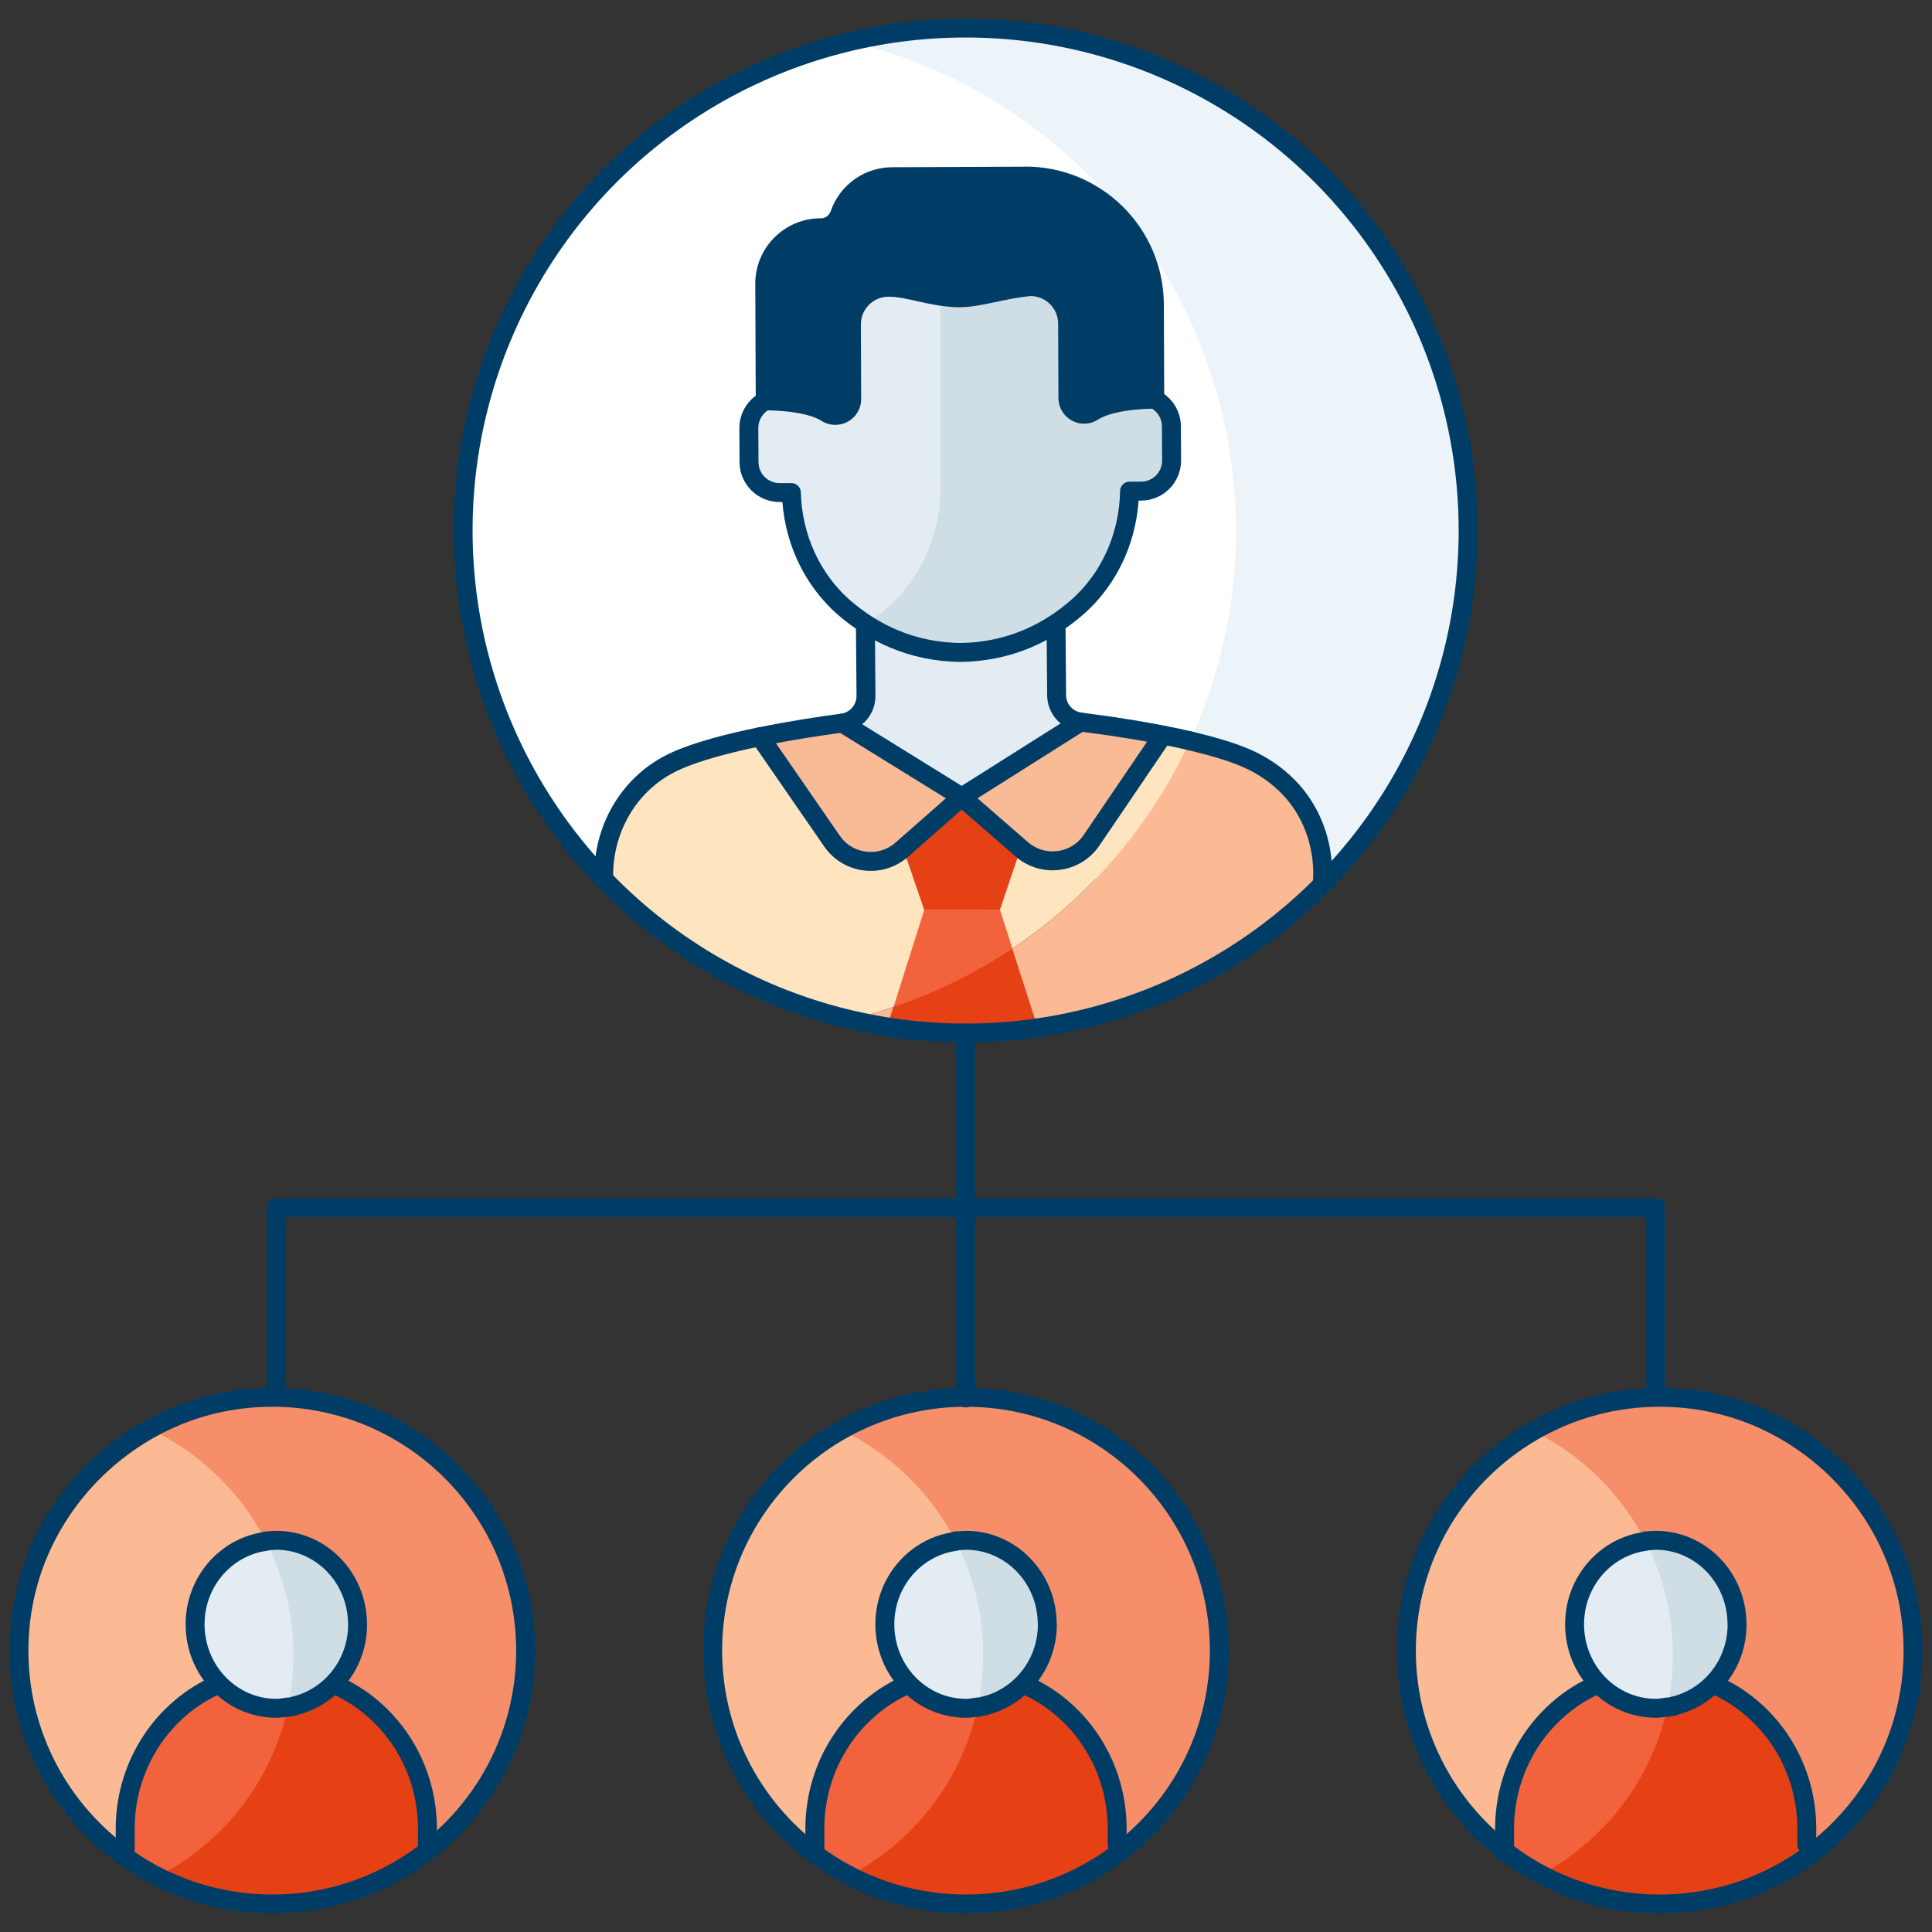 <svg xmlns="http://www.w3.org/2000/svg" id="Ebene_1" data-name="Ebene 1" viewBox="0 0 204 204"><rect x="0" y="0" width="204" height="204" fill="#333333" stroke="none"/><defs><style>      .cls-1 {        fill: #e64115;      }      .cls-2 {        fill: #cfdde5;      }      .cls-3 {        fill: #ffe4c0;      }      .cls-4 {        fill: #f68e69;      }      .cls-5 {        fill: #003d66;      }      .cls-5, .cls-6 {        stroke: #003d66;        stroke-linecap: round;        stroke-linejoin: round;        stroke-width: 2px;      }      .cls-6 {        fill: none;      }      .cls-7 {        fill: #f2633d;      }      .cls-8 {        fill: #fff;      }      .cls-9 {        fill: #edf4f9;      }      .cls-10 {        fill: #f9bb95;      }      .cls-11 {        fill: #e2ecf2;      }      .cls-12 {        fill: #fbb994;      }    </style></defs><g><path class="cls-8" d="M63.74,92.82h52.5c9.13-9.57,14.74-22.53,14.74-36.8,0-25.07-17.31-46.09-40.62-51.79-23.72,5.29-41.46,26.47-41.46,51.79,0,14.29,5.65,27.26,14.84,36.8h0Z"></path><g><g><g><path class="cls-9" d="M130.51,56.02c0,7.93-1.74,15.45-4.86,22.2,2.28.53,4.42,1.16,6.05,1.87,1.64.72,3.08,1.73,4.3,2.95,2.49,2.5,3.75,5.98,3.66,9.51,0,.28-.02.55-.03.83,0,0,0,0,0,0,9.51-9.59,15.39-22.79,15.39-37.37,0-29.3-23.76-53.06-53.06-53.06-4.22,0-8.32.49-12.26,1.43,23.39,5.53,40.8,26.55,40.8,51.63h0Z"></path><g><g><g><g><g><path class="cls-11" d="M114.09,76.24c-1.44-.18-2.52-1.4-2.52-2.85l-.06-13.18-20.13.08.06,13.18c0,1.45-1.06,2.67-2.5,2.87,0,0-3.72,12.71,12.63,12.64,16.35-.07,12.52-12.74,12.52-12.74h0Z"></path><path class="cls-11" d="M120.45,41.8h-1.22s0-1.43,0-1.43v-3.42c-.03-4.83-2.04-9.49-5.71-12.63-2.88-2.46-6.92-4.6-12.24-4.63-5.32.08-9.35,2.25-12.2,4.73-3.64,3.16-5.61,7.85-5.59,12.68v3.42s.02,1.43.02,1.43h-1.22c-1.79.01-3.23,1.47-3.22,3.25l.02,3.58c0,1.79,1.46,3.23,3.25,3.22h1.22c.12,4.69,2.11,9.19,5.69,12.25,2.88,2.46,6.92,4.6,12.24,4.63,5.32-.08,9.35-2.25,12.2-4.73,3.55-3.08,5.5-7.61,5.58-12.3h1.22c1.79-.01,3.23-1.47,3.22-3.25l-.02-3.58c0-1.78-1.46-3.23-3.25-3.22h0Z"></path><path class="cls-2" d="M123.69,45.02c0-1.79-1.46-3.23-3.25-3.22h-1.22s0-1.43,0-1.43v-3.42c-.03-4.83-2.04-9.49-5.71-12.63-2.88-2.46-6.92-4.6-12.24-4.63-.68.01-1.35.06-1.99.13l.03,32.02c-.08,4.69-2.03,9.22-5.58,12.3-.7.61-1.47,1.19-2.3,1.74,2.63,1.7,5.96,2.97,10.05,3,5.32-.08,9.35-2.25,12.2-4.73,3.55-3.08,5.5-7.61,5.58-12.3h1.22c1.79-.01,3.23-1.47,3.22-3.25l-.02-3.58Z"></path><path class="cls-3" d="M89.71,107.65c16-3.78,29.2-14.81,35.95-29.43-4.17-.97-8.79-1.63-11.56-1.98l-12.54,7.92-12.61-7.81c-4.28.57-12.98,1.93-17.57,4-.19.09-.38.17-.56.27-4.54,2.29-7.21,7.12-7.06,12.2,6.96,7.23,15.95,12.49,26.06,14.86-.03,0-.06-.02-.09-.02h0Z"></path><path class="cls-12" d="M139.63,93.39c0-.28.02-.55.03-.83.09-3.53-1.18-7-3.66-9.51-1.21-1.22-2.66-2.23-4.3-2.95-1.63-.72-3.77-1.34-6.05-1.87-6.75,14.62-19.95,25.65-35.95,29.43.03,0,.06.02.09.02,1.3.31,2.54.55,3.88.76l1.01-.26,14.18.05.72.31c11.66-1.69,22.12-7.17,30.04-15.15h0Z"></path></g><path class="cls-5" d="M108.23,18.6l-14.04.06c-2.56.01-4.73,1.66-5.52,3.94-.3.85-1.06,1.44-1.96,1.45h-.07c-3.27.01-5.91,2.67-5.89,5.94l.05,12.34s4.42-.07,6.49,1.27c.36.23.8.31,1.22.23h.02c.82-.16,1.41-.87,1.4-1.71l-.03-7.86c0-2.16,1.73-3.92,3.9-3.93,2.15-.02,4.6,1.09,7.49,1.11,2.05.02,4.7-.94,7.5-1.18,2.17-.01,3.93,1.74,3.94,3.9l.03,7.86c0,.83.6,1.54,1.41,1.69.44.08.88-.02,1.25-.26,2.08-1.34,6.51-1.3,6.51-1.3l-.04-10c-.03-7.52-6.15-13.59-13.67-13.56Z"></path></g><g><g><path class="cls-4" d="M80.24,77.79l7.61,11.02c1.69,2.45,5.14,2.87,7.37.91l6.32-5.56-12.61-7.81c-2.15.29-5.4.77-8.7,1.45h0Z"></path><path class="cls-4" d="M122.8,77.62l-7.54,11.1c-1.67,2.46-5.12,2.91-7.37.96l-6.34-5.51,12.54-7.92c2.15.27,5.41.73,8.71,1.37Z"></path></g><g><path class="cls-10" d="M80.24,77.79l7.61,11.02c1.69,2.45,5.14,2.87,7.37.91l6.32-5.56-12.61-7.81c-2.15.29-5.4.77-8.7,1.45h0Z"></path><path class="cls-10" d="M122.8,77.62l-7.54,11.1c-1.67,2.46-5.12,2.91-7.37.96l-6.34-5.51,12.54-7.92c2.15.27,5.41.73,8.71,1.37Z"></path></g></g></g><path class="cls-7" d="M106.9,100.16l-1.32-4.11-7.99.03-3.24,10.25c4.48-1.5,8.69-3.59,12.55-6.17h0Z"></path><path class="cls-1" d="M93.68,108.43c2.7.42,5.46.64,8.28.64,2.56,0,5.07-.18,7.53-.53h.09s-2.7-8.39-2.7-8.39c-3.86,2.58-8.07,4.66-12.55,6.17l-.67,2.11Z"></path></g><path class="cls-1" d="M107.76,89.57l-6.21-5.4s-6.17,5.42-6.18,5.43l2.22,6.49,7.99-.03s2.2-6.48,2.18-6.48h0Z"></path></g></g><g><path class="cls-12" d="M104.39,174.72c0-9.8-5.15-18.4-12.89-23.24-.52-.32-1.16-.35-1.7-.07-8.39,4.4-14.11,13.18-14.11,23.31s5.72,18.91,14.11,23.31c.54.28,1.19.26,1.7-.07,7.74-4.84,12.89-13.44,12.89-23.24Z"></path><path class="cls-4" d="M102,148.4c-2.78,0-5.46.43-7.98,1.24,0,0,0,0,0,0-1.49.47-2.92,1.08-4.28,1.8,8.35,4.41,14.05,13.18,14.05,23.28s-5.7,18.87-14.05,23.28c1.36.72,2.79,1.32,4.28,1.8,0,0,0,0,0,0,2.52.8,5.2,1.24,7.98,1.24,14.53,0,26.32-11.78,26.32-26.32s-11.78-26.32-26.32-26.32Z"></path><g><path class="cls-7" d="M104.31,176.76c-.75-.11-1.53-.17-2.31-.17-8.73,0-15.82,7.26-15.96,16.28v2.79c1.43,1.09,2.97,2.04,4.61,2.82,7.65-4.42,12.98-12.42,13.66-21.72h0Z"></path><path class="cls-1" d="M103.73,176.68c-.68,9.27-6.17,17.2-13.98,21.32,1.36.72,2.79,1.32,4.28,1.8,0,0,0,0,0,0,2.52.8,5.2,1.24,7.98,1.24,6,0,11.53-2.01,15.96-5.39v-2.78c-.13-8.41-6.31-15.29-14.23-16.18h0Z"></path><path class="cls-11" d="M101.59,162.65c-4.55.22-8.17,4.1-8.17,8.86s3.84,8.87,8.58,8.87c.63,0,1.25-.07,1.84-.2.36-1.76.54-3.59.54-5.45,0-4.33-1.01-8.43-2.8-12.07h0Z"></path><path class="cls-2" d="M102,162.64c-.37,0-.74.03-1.09.07,1.85,3.6,2.9,7.68,2.9,12.01,0,1.91-.2,3.77-.59,5.57,4.16-.61,7.37-4.31,7.37-8.78,0-4.9-3.84-8.87-8.58-8.87Z"></path></g></g><g><path class="cls-12" d="M177.21,174.72c0-9.8-5.15-18.4-12.89-23.24-.52-.32-1.16-.35-1.7-.07-8.39,4.4-14.11,13.18-14.11,23.31s5.72,18.91,14.11,23.31c.54.28,1.19.26,1.7-.07,7.74-4.84,12.89-13.44,12.89-23.24Z"></path><path class="cls-4" d="M174.83,148.4c-2.78,0-5.46.43-7.98,1.24,0,0,0,0,0,0-1.49.47-2.92,1.08-4.28,1.8,8.35,4.41,14.05,13.18,14.05,23.28s-5.7,18.87-14.05,23.28c1.36.72,2.79,1.32,4.28,1.8,0,0,0,0,0,0,2.52.8,5.2,1.24,7.98,1.24,14.53,0,26.32-11.78,26.32-26.32s-11.78-26.32-26.32-26.32Z"></path><g><path class="cls-7" d="M177.14,176.76c-.75-.11-1.53-.17-2.31-.17-8.73,0-15.82,7.26-15.96,16.28v2.79c1.43,1.09,2.97,2.04,4.61,2.82,7.65-4.42,12.98-12.42,13.66-21.72h0Z"></path><path class="cls-1" d="M176.56,176.68c-.68,9.27-6.17,17.2-13.98,21.32,1.36.72,2.79,1.32,4.28,1.8,0,0,0,0,0,0,2.52.8,5.2,1.24,7.98,1.24,6,0,11.53-2.01,15.96-5.39v-2.78c-.13-8.41-6.31-15.29-14.23-16.18Z"></path><path class="cls-11" d="M174.41,162.65c-4.55.22-8.17,4.1-8.17,8.86s3.84,8.87,8.58,8.87c.63,0,1.25-.07,1.84-.2.36-1.76.54-3.59.54-5.45,0-4.33-1.01-8.43-2.8-12.07h0Z"></path><path class="cls-2" d="M174.83,162.64c-.37,0-.74.03-1.09.07,1.85,3.6,2.9,7.68,2.9,12.01,0,1.91-.2,3.77-.59,5.57,4.16-.61,7.37-4.31,7.37-8.78,0-4.9-3.84-8.87-8.58-8.87Z"></path></g></g></g><g><path class="cls-12" d="M31.56,174.72c0-9.8-5.15-18.4-12.89-23.24-.52-.32-1.16-.35-1.7-.07-8.39,4.4-14.11,13.18-14.11,23.31s5.72,18.91,14.11,23.31c.54.28,1.19.26,1.7-.07,7.74-4.84,12.89-13.44,12.89-23.24Z"></path><path class="cls-4" d="M29.17,148.4c-2.78,0-5.46.43-7.98,1.24,0,0,0,0,0,0-1.49.47-2.92,1.08-4.28,1.8,8.35,4.41,14.05,13.18,14.05,23.28s-5.7,18.87-14.05,23.28c1.36.72,2.79,1.32,4.28,1.8,0,0,0,0,0,0,2.52.8,5.2,1.24,7.98,1.24,14.53,0,26.32-11.78,26.32-26.32s-11.78-26.32-26.32-26.32Z"></path><g><path class="cls-7" d="M31.48,176.76c-.75-.11-1.53-.17-2.31-.17-8.73,0-15.82,7.26-15.96,16.28v2.79c1.43,1.09,2.97,2.04,4.61,2.82,7.65-4.42,12.98-12.42,13.66-21.72h0Z"></path><path class="cls-1" d="M30.9,176.68c-.68,9.27-6.17,17.2-13.98,21.32,1.36.72,2.79,1.32,4.28,1.8,0,0,0,0,0,0,2.52.8,5.2,1.24,7.98,1.24,6,0,11.53-2.01,15.96-5.39v-2.78c-.13-8.41-6.31-15.29-14.23-16.18Z"></path><path class="cls-11" d="M28.76,162.65c-4.55.22-8.17,4.1-8.17,8.86s3.84,8.87,8.58,8.87c.63,0,1.25-.07,1.84-.2.36-1.76.54-3.59.54-5.45,0-4.33-1.01-8.43-2.8-12.07h0Z"></path><path class="cls-2" d="M29.17,162.64c-.37,0-.74.03-1.09.07,1.85,3.6,2.9,7.68,2.9,12.01,0,1.91-.2,3.77-.59,5.57,4.16-.61,7.37-4.31,7.37-8.78,0-4.9-3.84-8.87-8.58-8.87Z"></path><path class="cls-6" d="M37.75,171.51c0-4.9-3.84-8.87-8.58-8.87-.14,0-.27.02-.4.03,0,0,0-.01,0-.02-.07,0-.14.03-.22.03-.15.01-.31.01-.47.03,0,.01,0,.02.02.04-4.22.55-7.5,4.24-7.5,8.76,0,4.9,3.84,8.87,8.58,8.87.42,0,.82-.08,1.22-.14,0,.02,0,.03,0,.05.12-.02.22-.06.34-.08.09-.02.2-.01.29-.03,0-.01,0-.03,0-.04,3.84-.88,6.73-4.39,6.73-8.63Z"></path></g></g></g></g><circle class="cls-6" cx="101.96" cy="56.02" r="53.06"></circle><circle class="cls-6" cx="28.75" cy="174.29" r="26.75"></circle><circle class="cls-6" cx="102" cy="174.29" r="26.75"></circle><circle class="cls-6" cx="175.25" cy="174.29" r="26.75"></circle><path class="cls-6" d="M114.09,76.24h0c-1.44-.18-2.52-1.4-2.52-2.85l-.06-7.22"></path><path class="cls-6" d="M91.38,66.26l.06,7.22c0,1.45-1.06,2.67-2.5,2.87"></path><path class="cls-6" d="M83.51,41.96h-1.22c-1.79.01-3.23,1.47-3.22,3.25l.02,3.58c0,1.79,1.46,3.23,3.25,3.22h1.22c.12,4.69,2.11,9.19,5.69,12.25,2.88,2.46,6.92,4.6,12.24,4.63,5.32-.08,9.35-2.25,12.2-4.73,3.55-3.08,5.5-7.61,5.58-12.3h1.22c1.79-.01,3.23-1.47,3.22-3.25l-.02-3.58c0-1.78-1.46-3.23-3.25-3.22h0s-1.22,0-1.22,0"></path><path class="cls-6" d="M125.65,78.22c-4.17-.97-8.79-1.63-11.56-1.98l-12.54,7.92-12.61-7.81c-4.28.57-12.98,1.93-17.57,4-.19.09-.38.17-.56.27-4.54,2.29-7.21,7.12-7.06,12.2"></path><path class="cls-6" d="M139.63,93.39h0c0-.28.02-.55.03-.83.09-3.53-1.18-7-3.66-9.51-1.21-1.22-2.66-2.23-4.3-2.95-1.63-.72-3.77-1.34-6.05-1.87"></path><g><path class="cls-6" d="M80.24,77.79h0s7.61,11.02,7.61,11.02c1.69,2.45,5.14,2.87,7.37.91l6.32-5.56"></path><path class="cls-6" d="M122.8,77.62l-7.54,11.1c-1.67,2.46-5.12,2.91-7.37.96l-6.34-5.51"></path></g><path class="cls-6" d="M23.02,177.86c-5.68,2.47-9.7,8.24-9.8,15v2.79"></path><path class="cls-6" d="M45.13,194.78v-1.92c-.1-6.77-4.13-12.53-9.82-14.99"></path><path class="cls-6" d="M110.58,171.51c0-4.9-3.84-8.87-8.58-8.87-.14,0-.27.02-.4.03,0,0,0-.01,0-.02-.07,0-.14.03-.22.03-.15.01-.31.01-.47.03,0,.01,0,.02.02.04-4.22.55-7.5,4.24-7.5,8.76,0,4.9,3.84,8.87,8.58,8.87.42,0,.82-.08,1.22-.14,0,.02,0,.03,0,.05.12-.02.22-.06.34-.08.09-.02.2-.01.29-.03,0-.01,0-.03,0-.04,3.84-.88,6.73-4.39,6.73-8.63Z"></path><path class="cls-6" d="M95.84,177.86c-5.68,2.47-9.7,8.24-9.8,15v2.79"></path><path class="cls-6" d="M117.96,194.78v-1.92c-.1-6.77-4.13-12.53-9.82-14.99"></path><path class="cls-6" d="M183.41,171.51c0-4.9-3.84-8.87-8.58-8.87-.14,0-.27.02-.4.03,0,0,0-.01,0-.02-.07,0-.14.03-.22.03-.15.01-.31.01-.47.03,0,.01,0,.02.02.04-4.22.55-7.5,4.24-7.5,8.76,0,4.9,3.84,8.87,8.58,8.87.42,0,.82-.08,1.22-.14,0,.02,0,.03,0,.05.12-.02.22-.06.34-.08.09-.02.2-.01.29-.03,0-.01,0-.03,0-.04,3.84-.88,6.73-4.39,6.73-8.63Z"></path><path class="cls-6" d="M168.67,177.86c-5.68,2.47-9.7,8.24-9.8,15v2.79"></path><path class="cls-6" d="M190.78,194.78v-1.92c-.1-6.77-4.13-12.53-9.82-14.99"></path><polyline class="cls-6" points="29.17 147.41 29.17 127.52 174.83 127.52 174.83 147.41"></polyline><line class="cls-6" x1="101.96" y1="109.08" x2="101.96" y2="147.61"></line></svg>